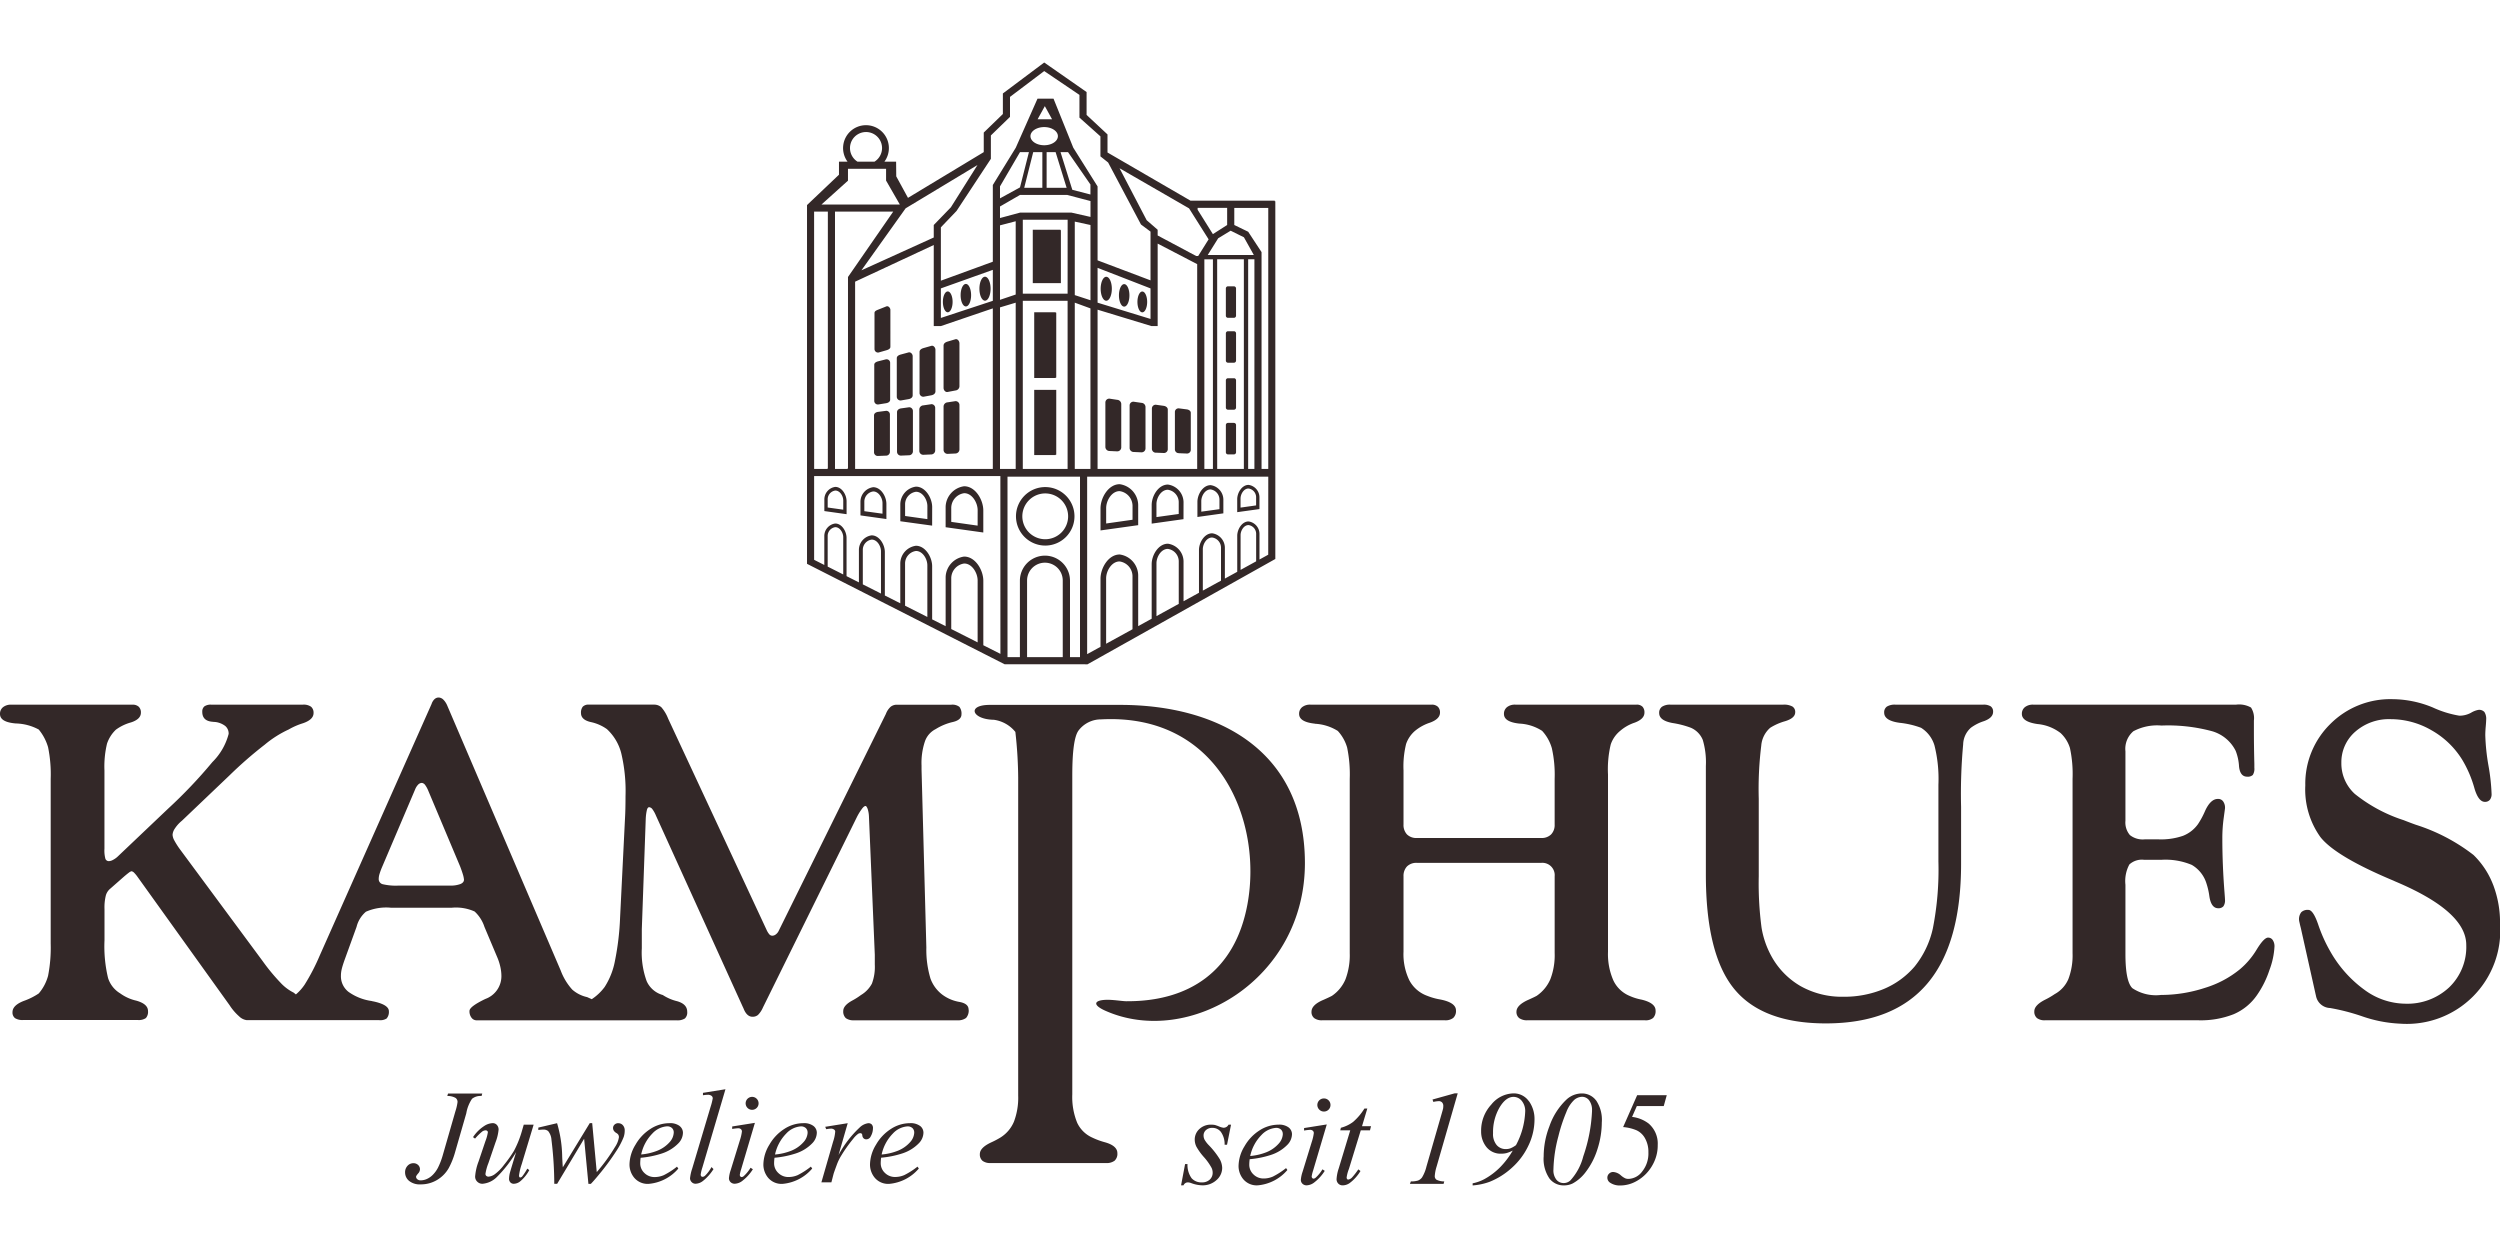 <svg xmlns="http://www.w3.org/2000/svg" width="200" height="100" viewBox="0 0 200 100">
  <g id="logo" transform="translate(-320 -83)">
    <path id="logo-2" data-name="logo" d="M38.523,82.68a1.081,1.081,0,0,0-.759.223,2.948,2.948,0,0,0-.461,1.162l-.9,3.123a6.109,6.109,0,0,1-.511,1.271,2.6,2.6,0,0,1-.932.941,2.507,2.507,0,0,1-1.314.35,1.353,1.353,0,0,1-.92-.28.874.874,0,0,1-.319-.679.744.744,0,0,1,.194-.525.617.617,0,0,1,.465-.209.525.525,0,0,1,.382.141.461.461,0,0,1,.149.346.489.489,0,0,1-.137.323c-.116.134-.174.223-.174.273a.263.263,0,0,0,.1.2.4.4,0,0,0,.27.089,1.253,1.253,0,0,0,.5-.114,1.564,1.564,0,0,0,.489-.35,2.3,2.3,0,0,0,.4-.564,5.739,5.739,0,0,0,.352-.9l.259-.9.777-2.7a3.976,3.976,0,0,0,.171-.741.4.4,0,0,0-.157-.325,1.3,1.3,0,0,0-.664-.157l.059-.193H38.58Zm4.168,2.293H41.9l-.127.439a8.091,8.091,0,0,1-.659,1.661,10.187,10.187,0,0,1-.793,1.118,3.492,3.492,0,0,1-.768.768.982.982,0,0,1-.468.173.257.257,0,0,1-.18-.061.2.2,0,0,1-.068-.159,3.785,3.785,0,0,1,.236-.862l.571-1.67a3.757,3.757,0,0,0,.243-1A.541.541,0,0,0,39.754,85a.44.44,0,0,0-.343-.148,1.3,1.3,0,0,0-.669.225,3.067,3.067,0,0,0-.9.895l.162.116a4.429,4.429,0,0,1,.595-.582.514.514,0,0,1,.263-.079.18.18,0,0,1,.114.045.138.138,0,0,1,.054.107,3.337,3.337,0,0,1-.2.723l-.544,1.616a4.215,4.215,0,0,0-.275,1.2.552.552,0,0,0,.172.418.571.571,0,0,0,.416.166,1.829,1.829,0,0,0,1.147-.539,9.689,9.689,0,0,0,1.545-1.995q-.4,1.3-.5,1.657a2.219,2.219,0,0,0-.068.468.411.411,0,0,0,.105.295.363.363,0,0,0,.284.114.845.845,0,0,0,.486-.18,2.955,2.955,0,0,0,.743-.913l-.157-.12a4.5,4.5,0,0,1-.414.636.235.235,0,0,1-.152.073.081.081,0,0,1-.07-.039.24.24,0,0,1-.025-.127,4.518,4.518,0,0,1,.212-.893Zm6.778-.118a.424.424,0,0,0-.305.113.359.359,0,0,0-.12.273.406.406,0,0,0,.057.207.611.611,0,0,0,.2.188.469.469,0,0,1,.163.139.4.4,0,0,1,.05.2,1.918,1.918,0,0,1-.318.793,14.076,14.076,0,0,1-1.456,2l-.364-3.916H47.18L45.027,88.38c-.014-.118-.032-.4-.052-.857a9.872,9.872,0,0,0-.409-2.668l-1.5.353V85.4a3.039,3.039,0,0,1,.388-.032.576.576,0,0,1,.4.12,1.234,1.234,0,0,1,.263.7,29.174,29.174,0,0,1,.225,3.516h.231L46.73,86.1l.343,3.611h.193q.286-.292.877-1.021a18.941,18.941,0,0,0,1.143-1.58,5.959,5.959,0,0,0,.613-1.161,1.6,1.6,0,0,0,.078-.505.606.606,0,0,0-.148-.427.474.474,0,0,0-.359-.159m4.9.225a.682.682,0,0,1,.266.534,1.243,1.243,0,0,1-.35.832,3.23,3.23,0,0,1-1.361.838,7.6,7.6,0,0,1-1.675.336,3.654,3.654,0,0,0-.032.43,1.056,1.056,0,0,0,.335.787,1.133,1.133,0,0,0,.816.325,1.846,1.846,0,0,0,.737-.153,6.019,6.019,0,0,0,1.053-.679l.107.152A3.508,3.508,0,0,1,51.9,89.709a1.4,1.4,0,0,1-1.154-.481,1.652,1.652,0,0,1-.387-1.061,3.117,3.117,0,0,1,.482-1.593,3.616,3.616,0,0,1,1.207-1.268,2.8,2.8,0,0,1,1.5-.452,1.258,1.258,0,0,1,.822.225M53.9,85.6a.474.474,0,0,0-.141-.357.563.563,0,0,0-.406-.136,1.766,1.766,0,0,0-1.159.57,3.4,3.4,0,0,0-.9,1.68,4.61,4.61,0,0,0,1.292-.3,2.606,2.606,0,0,0,.989-.691A1.222,1.222,0,0,0,53.9,85.6m4.137-3.461-1.8.289v.193a2.8,2.8,0,0,1,.371-.038.481.481,0,0,1,.312.082.252.252,0,0,1,.1.2,4.815,4.815,0,0,1-.173.684l-1.469,4.93a3.572,3.572,0,0,0-.175.777.431.431,0,0,0,.128.309.416.416,0,0,0,.316.134,1.016,1.016,0,0,0,.56-.2,3.738,3.738,0,0,0,.873-.971l-.161-.163a2.807,2.807,0,0,1-.514.691.313.313,0,0,1-.195.09A.142.142,0,0,1,56.1,89.1a.2.2,0,0,1-.045-.13,3.146,3.146,0,0,1,.136-.573Zm2.355,2.689-1.816.289v.2a4.023,4.023,0,0,1,.475-.057.318.318,0,0,1,.223.073.24.24,0,0,1,.08.187,3.7,3.7,0,0,1-.168.718l-.729,2.368a2.619,2.619,0,0,0-.141.65.426.426,0,0,0,.131.316.459.459,0,0,0,.334.127,1.061,1.061,0,0,0,.648-.264,3.46,3.46,0,0,0,.8-.895l-.184-.121a2.951,2.951,0,0,1-.541.666.292.292,0,0,1-.169.08.145.145,0,0,1-.107-.05.2.2,0,0,1-.044-.13,2.7,2.7,0,0,1,.11-.45Zm-.229-2.078a.518.518,0,1,0,.373.152.507.507,0,0,0-.373-.152M65.08,85.08a.682.682,0,0,1,.266.534,1.242,1.242,0,0,1-.35.832,3.232,3.232,0,0,1-1.361.838,7.605,7.605,0,0,1-1.675.336,3.609,3.609,0,0,0-.032.43,1.056,1.056,0,0,0,.336.787,1.133,1.133,0,0,0,.816.325,1.847,1.847,0,0,0,.737-.153,6.009,6.009,0,0,0,1.053-.679l.107.152a3.508,3.508,0,0,1-2.366,1.227,1.4,1.4,0,0,1-1.154-.481,1.652,1.652,0,0,1-.387-1.061,3.116,3.116,0,0,1,.482-1.593,3.616,3.616,0,0,1,1.207-1.268,2.8,2.8,0,0,1,1.5-.452,1.257,1.257,0,0,1,.821.225m-.473.525a.474.474,0,0,0-.141-.357.562.562,0,0,0-.405-.136,1.765,1.765,0,0,0-1.159.57,3.4,3.4,0,0,0-.9,1.68,4.6,4.6,0,0,0,1.291-.3,2.608,2.608,0,0,0,.989-.691,1.222,1.222,0,0,0,.329-.763m5.227-.352a.413.413,0,0,0-.1-.3.369.369,0,0,0-.275-.1,1.228,1.228,0,0,0-.7.355,8.543,8.543,0,0,0-1.68,2.189l.734-2.544-1.8.289.08.193a2.544,2.544,0,0,1,.377-.046.406.406,0,0,1,.264.082.193.193,0,0,1,.079.157,3.249,3.249,0,0,1-.168.8l-.938,3.257h.8l.171-.661c.021-.08.105-.318.252-.716a3.968,3.968,0,0,1,.377-.779,11.3,11.3,0,0,1,.945-1.327,1.891,1.891,0,0,1,.412-.409.368.368,0,0,1,.168-.041.135.135,0,0,1,.1.043.2.2,0,0,1,.048.13.364.364,0,0,0,.107.241.3.3,0,0,0,.207.079.392.392,0,0,0,.36-.236,1.317,1.317,0,0,0,.179-.662m3.773-.173a.682.682,0,0,1,.266.534,1.243,1.243,0,0,1-.35.832,3.232,3.232,0,0,1-1.361.838,7.606,7.606,0,0,1-1.675.336,3.562,3.562,0,0,0-.032.43,1.056,1.056,0,0,0,.336.787,1.133,1.133,0,0,0,.816.325,1.849,1.849,0,0,0,.738-.153A6.029,6.029,0,0,0,73.4,88.33l.107.152a3.508,3.508,0,0,1-2.366,1.227,1.4,1.4,0,0,1-1.154-.481,1.652,1.652,0,0,1-.387-1.061,3.117,3.117,0,0,1,.482-1.593,3.613,3.613,0,0,1,1.207-1.268,2.8,2.8,0,0,1,1.5-.452,1.258,1.258,0,0,1,.821.225m-.473.525a.473.473,0,0,0-.141-.357.562.562,0,0,0-.405-.136,1.765,1.765,0,0,0-1.159.57,3.4,3.4,0,0,0-.9,1.68,4.605,4.605,0,0,0,1.291-.3,2.608,2.608,0,0,0,.989-.691,1.222,1.222,0,0,0,.328-.763M97.9,85.223a1.337,1.337,0,0,1-.359-.1A3.566,3.566,0,0,0,97.2,85a1.589,1.589,0,0,0-.3-.027,1.323,1.323,0,0,0-.951.35,1.135,1.135,0,0,0-.37.857,1.269,1.269,0,0,0,.134.555,4.7,4.7,0,0,0,.6.832,4.5,4.5,0,0,1,.616.868.894.894,0,0,1,.084.386.726.726,0,0,1-.234.548.877.877,0,0,1-.632.222,1.044,1.044,0,0,1-.818-.332A1.8,1.8,0,0,1,95,88.126h-.193l-.321,1.7h.195a.382.382,0,0,1,.355-.236.853.853,0,0,1,.268.061,2.668,2.668,0,0,0,.871.175,1.622,1.622,0,0,0,1.147-.422,1.289,1.289,0,0,0,.453-.966,1.524,1.524,0,0,0-.2-.712,6.394,6.394,0,0,0-.88-1.12,2.171,2.171,0,0,1-.333-.439.742.742,0,0,1-.077-.33.566.566,0,0,1,.191-.429.727.727,0,0,1,.516-.179.853.853,0,0,1,.677.321,1.688,1.688,0,0,1,.3,1.029h.193l.321-1.607h-.2a.439.439,0,0,1-.377.247m5.187-.021a.682.682,0,0,1,.266.534,1.245,1.245,0,0,1-.35.832,3.23,3.23,0,0,1-1.36.837,7.592,7.592,0,0,1-1.675.336,3.667,3.667,0,0,0-.032.431,1.056,1.056,0,0,0,.336.787,1.132,1.132,0,0,0,.816.325,1.844,1.844,0,0,0,.737-.154,6,6,0,0,0,1.053-.678l.107.152a3.507,3.507,0,0,1-2.366,1.227,1.4,1.4,0,0,1-1.154-.48,1.652,1.652,0,0,1-.387-1.061,3.115,3.115,0,0,1,.482-1.593,3.617,3.617,0,0,1,1.207-1.268,2.8,2.8,0,0,1,1.5-.452,1.256,1.256,0,0,1,.822.225m-.473.525a.474.474,0,0,0-.141-.357.561.561,0,0,0-.405-.136,1.765,1.765,0,0,0-1.159.57,3.4,3.4,0,0,0-.9,1.68,4.623,4.623,0,0,0,1.291-.3,2.61,2.61,0,0,0,.989-.691,1.223,1.223,0,0,0,.329-.763m3.287-2.85a.522.522,0,0,0-.369.895.525.525,0,0,0,.742-.743.508.508,0,0,0-.373-.152m.229,2.079-1.816.289v.2a4.038,4.038,0,0,1,.475-.057.319.319,0,0,1,.224.073.241.241,0,0,1,.08.188,3.7,3.7,0,0,1-.168.718l-.728,2.368a2.624,2.624,0,0,0-.141.65.424.424,0,0,0,.13.316.46.46,0,0,0,.334.127,1.063,1.063,0,0,0,.648-.264,3.454,3.454,0,0,0,.8-.895l-.183-.122a2.959,2.959,0,0,1-.541.666.3.3,0,0,1-.17.08.144.144,0,0,1-.107-.05.2.2,0,0,1-.045-.13,2.732,2.732,0,0,1,.11-.45Zm3.244-1.275h-.231a4.542,4.542,0,0,1-.907,1.073,2.778,2.778,0,0,1-.977.468l-.051.205h.8l-.918,3.034a3.341,3.341,0,0,0-.177.864.5.5,0,0,0,.139.364.475.475,0,0,0,.355.141.982.982,0,0,0,.559-.188,3.384,3.384,0,0,0,.861-.959l-.173-.132a5.855,5.855,0,0,1-.5.645.538.538,0,0,1-.309.172.109.109,0,0,1-.088-.045.188.188,0,0,1-.037-.127,2.831,2.831,0,0,1,.182-.68l.948-3.089h.736l.085-.332h-.721Zm7.23-1.211h-.25l-1.766.493.068.193a2.289,2.289,0,0,1,.425-.063.355.355,0,0,1,.271.1.4.4,0,0,1,.1.286,1.326,1.326,0,0,1-.016.2c-.007.038-.046.184-.12.436l-1.214,4.216a3.029,3.029,0,0,1-.351.864.741.741,0,0,1-.329.252,1.9,1.9,0,0,1-.566.068l-.073.193h2.693l.052-.193a1.375,1.375,0,0,1-.625-.139.348.348,0,0,1-.134-.295,3.242,3.242,0,0,1,.146-.75Zm5.7.625a2.454,2.454,0,0,1,.445,1.461,4.853,4.853,0,0,1-.491,2.1,5.533,5.533,0,0,1-1.336,1.782,5.889,5.889,0,0,1-1.768,1.109,4.98,4.98,0,0,1-1.355.288v-.168a3.4,3.4,0,0,0,.938-.336,5.488,5.488,0,0,0,1.271-.961,6.687,6.687,0,0,0,1-1.322,2.875,2.875,0,0,1-.5.2,1.62,1.62,0,0,1-.4.046,1.44,1.44,0,0,1-1.211-.537,1.972,1.972,0,0,1-.419-1.252,3.064,3.064,0,0,1,.814-2.139,2.343,2.343,0,0,1,1.729-.893,1.472,1.472,0,0,1,1.277.625m-.295.85a1.277,1.277,0,0,0-.28-.884.849.849,0,0,0-.652-.313c-.412,0-.787.288-1.128.862a3.932,3.932,0,0,0-.511,2.046,1.366,1.366,0,0,0,.291.948.942.942,0,0,0,.731.321,1.063,1.063,0,0,0,.367-.061,2.026,2.026,0,0,0,.445-.254,6.152,6.152,0,0,0,.737-2.668m5.671-.916a2.776,2.776,0,0,1,.458,1.768,6.978,6.978,0,0,1-.34,2.111,5.882,5.882,0,0,1-.957,1.868,3.237,3.237,0,0,1-1.03.9,1.6,1.6,0,0,1-.729.157,1.414,1.414,0,0,1-1.137-.559,2.787,2.787,0,0,1-.457-1.773,6.694,6.694,0,0,1,.46-2.4,5.312,5.312,0,0,1,1.375-2.145,1.823,1.823,0,0,1,1.228-.48,1.405,1.405,0,0,1,1.128.559m-.325.839a1.29,1.29,0,0,0-.236-.855.71.71,0,0,0-.557-.275,1.017,1.017,0,0,0-.616.238,2.6,2.6,0,0,0-.646.991,12.9,12.9,0,0,0-.637,1.941,11.065,11.065,0,0,0-.393,2.648,1.2,1.2,0,0,0,.236.813.733.733,0,0,0,.573.27.773.773,0,0,0,.545-.209,4.492,4.492,0,0,0,1.034-1.93,12.792,12.792,0,0,0,.7-3.63m2.487,1.291a3.483,3.483,0,0,1,1.087.263,1.5,1.5,0,0,1,.671.648,2.2,2.2,0,0,1,.264,1.116,2.3,2.3,0,0,1-.5,1.53,1.425,1.425,0,0,1-1.088.589.685.685,0,0,1-.262-.046,1.507,1.507,0,0,1-.345-.23,1.023,1.023,0,0,0-.616-.277.458.458,0,0,0-.336.134.427.427,0,0,0-.136.321.474.474,0,0,0,.209.395,1.378,1.378,0,0,0,.836.229,2.638,2.638,0,0,0,1.223-.314,3.281,3.281,0,0,0,.834-.629,3.4,3.4,0,0,0,.657-.985,3.119,3.119,0,0,0,.27-1.318,2.109,2.109,0,0,0-.73-1.711,2.7,2.7,0,0,0-1.322-.529l.382-.868H133.1l.241-.868h-2.368ZM88.041,37.435V35.677c0-.862.634-1.941,1.535-1.941a1.711,1.711,0,0,1,1.479,1.644v1.633Zm.452-.555,2.11-.3V35.441a1.2,1.2,0,0,0-1.035-1.151c-.631,0-1.075.755-1.075,1.359Zm6.187-.347-2.546.357V35.405c0-.729.536-1.64,1.3-1.64a1.446,1.446,0,0,1,1.249,1.389Zm-.382-.415v-.965a1.012,1.012,0,0,0-.874-.972c-.533,0-.908.637-.908,1.147v1.039ZM84.449,25.2H84.5V20.013h-.046v-.034H82.737v5.263h1.713ZM81.278,36.306a2.34,2.34,0,1,1,2.34,2.34,2.345,2.345,0,0,1-2.34-2.34m.508,0a1.832,1.832,0,1,0,1.832-1.832,1.836,1.836,0,0,0-1.832,1.832m2.662-4.933H84.5V26.189H82.737v5.218h1.713Zm14.529,4.6V34.937c0-.509.374-1.145.906-1.145a1.009,1.009,0,0,1,.873.97v.964Zm.267-1.091v.726l1.245-.175v-.674a.707.707,0,0,0-.61-.679c-.373,0-.635.445-.635.8M84.837,13.38H82.622v4.27h2.249V13.414h-.034ZM95.793,36.359V35.148c0-.594.437-1.336,1.057-1.336a1.178,1.178,0,0,1,1.019,1.132v1.124Zm.311-.426,1.452-.2v-.787a.825.825,0,0,0-.713-.792c-.434,0-.74.52-.74.935ZM72.067,27.038l.623-.108c.175-.03.324-.133.324-.3V23.492c0-.162-.153-.341-.324-.3l-.623.168c-.17.046-.324.133-.324.295v3.082a.3.3,0,0,0,.324.3m2.444-4.371-.623.178c-.171.049-.324.141-.324.313v3.268a.3.3,0,0,0,.324.313l.623-.115c.175-.032.324-.141.324-.313V22.98c0-.172-.153-.362-.324-.313m1.921,4.425-.623.095a.346.346,0,0,0-.324.324v3.475a.32.32,0,0,0,.324.324l.623-.029a.33.33,0,0,0,.324-.324V27.416a.31.31,0,0,0-.324-.324m-5.563.777-.623.081c-.176.023-.324.125-.324.277V31.2a.3.3,0,0,0,.324.277l.623-.025a.309.309,0,0,0,.324-.277v-3.03a.291.291,0,0,0-.324-.277m5.563-5.728-.623.185c-.171.05-.324.146-.324.324v3.385c0,.178.149.358.324.324l.623-.119a.352.352,0,0,0,.324-.324V22.465c0-.178-.153-.375-.324-.324m-3.723,5.443-.623.087c-.176.024-.324.134-.324.3v3.177a.308.308,0,0,0,.324.3l.623-.026a.317.317,0,0,0,.324-.3V27.882a.3.3,0,0,0-.324-.3m-1.821-3.838-.623.158c-.171.043-.324.125-.324.277v2.9a.289.289,0,0,0,.324.278l.623-.1c.175-.028.324-.125.324-.278V24.025a.282.282,0,0,0-.324-.278m.019-4.235-.623.248c-.161.064-.324.125-.324.277v2.886a.281.281,0,0,0,.324.278l.623-.178c.169-.048.324-.125.324-.277V19.79c0-.153-.163-.342-.324-.278m3.585,7.826-.623.091a.339.339,0,0,0-.324.311v3.333a.314.314,0,0,0,.324.311l.623-.028a.324.324,0,0,0,.324-.311v-3.4a.3.3,0,0,0-.324-.311m.079,9.716L72.025,36.7V35.319a1.445,1.445,0,0,1,1.249-1.388c.761,0,1.3.911,1.3,1.639Zm-.381-1.561c0-.51-.375-1.147-.908-1.147a1.012,1.012,0,0,0-.874.972v.965l1.782.25ZM78.664,37.6l-3.014-.422V35.545A1.711,1.711,0,0,1,77.128,33.9c.9,0,1.536,1.078,1.536,1.941Zm-.452-1.786c0-.6-.444-1.359-1.075-1.359A1.2,1.2,0,0,0,76.1,35.607v1.143l2.11.3ZM78.8,17.138c-.246,0-.447.431-.447.958s.2.958.447.958.447-.431.447-.958-.2-.958-.447-.958M70.912,36.523l-2.075-.291V35.108a1.178,1.178,0,0,1,1.018-1.132c.62,0,1.057.742,1.057,1.337ZM70.6,35.251c0-.416-.306-.935-.74-.935a.824.824,0,0,0-.713.792v.787l1.453.2ZM75.82,18.315c-.214,0-.389.374-.389.834s.175.833.389.833.388-.374.388-.833-.174-.834-.388-.834m1.449-.6c-.231,0-.419.4-.419.9s.188.9.419.9.419-.4.419-.9-.188-.9-.419-.9m-9.542,18.42-1.779-.249v-.964a1.01,1.01,0,0,1,.873-.97c.532,0,.906.636.906,1.146Zm-.267-1.091c0-.356-.262-.8-.635-.8a.707.707,0,0,0-.61.679V35.6l1.245.174ZM88.5,17.143c-.247,0-.447.43-.447.958s.2.958.447.958.447-.43.447-.958-.2-.958-.447-.958M98.717,28.832h-.481a.168.168,0,0,0-.167.167v2.185a.168.168,0,0,0,.167.167h.481a.168.168,0,0,0,.167-.167V29a.168.168,0,0,0-.167-.167M88.754,31.08l.623.029a.32.32,0,0,0,.324-.324V27.31a.346.346,0,0,0-.324-.324l-.623-.095a.31.31,0,0,0-.324.324v3.541a.33.33,0,0,0,.324.324m2.63-12.759c-.214,0-.389.374-.389.833s.174.833.389.833.389-.374.389-.833-.175-.833-.389-.833m1.092,12.893.623.026a.307.307,0,0,0,.324-.3V27.767c0-.163-.148-.272-.324-.3l-.623-.087a.3.3,0,0,0-.324.3v3.237a.317.317,0,0,0,.324.3m-1.783-.058.623.028a.314.314,0,0,0,.324-.311V27.539a.339.339,0,0,0-.324-.311l-.623-.091a.3.3,0,0,0-.324.311v3.4a.324.324,0,0,0,.324.311m-.758-13.43c-.231,0-.419.4-.419.9s.188.9.419.9.419-.4.419-.9-.189-.9-.419-.9m4.381,13.528.623.025A.3.3,0,0,0,95.263,31V28.027c0-.152-.148-.254-.324-.277l-.623-.081a.291.291,0,0,0-.324.277v3.03a.309.309,0,0,0,.324.277m4.4-13.347h-.481a.168.168,0,0,0-.167.167v2.185a.168.168,0,0,0,.167.167h.481a.168.168,0,0,0,.167-.167V18.074a.168.168,0,0,0-.167-.167M80.371,48.142,64.561,40.106v-28.7l2.557-2.429,0-1.041h.687a1.832,1.832,0,1,1,2.947,0h.937L71.7,9.109l.938,1.719L78.7,7.17V5.605l1.53-1.484V2.477L83.537,0l3.39,2.363V4.194L88.6,5.754V7.2l6.637,3.851.27,0h6.473V11.1h.046V39.718L87,48.144ZM82.437,5.893c0,.4.492.727,1.1.727s1.095-.326,1.095-.727-.492-.727-1.095-.727-1.1.327-1.1.727m1.15-1.351h.578l-.289-.526-.289-.526-.289.526-.289.526Zm.862,2.627H83.73v2.854h1.6Zm1.336,3.014,1.45.377v-.8L85.442,7.17h-.6Zm-3.847-.16h1.45V7.17h-.731Zm.377-2.854H81.6L80,9.91v.959l1.6-.879ZM80,11.519v.923l1.6-.432h4.121l1.518.343v-1.27l-1.861-.488H81.6Zm7.238,7.5V13l-1.256-.272v5.88Zm-1.256.194,0,13.3h1.254V19.671Zm-.571-6.633H81.824v5.914h3.584ZM81.824,32.514h3.584V19.066H81.824ZM80,13.028v5.958l1.256-.423V12.7Zm0,6.563V32.514h1.256v-13.3ZM85.02,41.442a1.427,1.427,0,1,0-2.854,0v6.131H85.02ZM86.4,33.131H80.6V47.573h.992V41.451a2,2,0,1,1,4.008.01v6.112h.8Zm4.2,7.936a1.2,1.2,0,0,0-1.035-1.151c-.631,0-1.075.755-1.075,1.358V46.5L90.6,45.34Zm3.7,2.243V39.884a1.012,1.012,0,0,0-.874-.972c-.533,0-.908.637-.908,1.147v4.23Zm3.38-1.857V38.794A.825.825,0,0,0,96.966,38c-.434,0-.74.52-.74.935v3.314Zm2.812-3.768a.707.707,0,0,0-.61-.679c-.373,0-.635.445-.635.8v2.785l1.245-.684Zm.97-4.554H86.972v14.2l1.069-.587V41.3c0-.863.634-1.941,1.535-1.941a1.711,1.711,0,0,1,1.479,1.644v4.087l1.079-.593V40.136c0-.728.536-1.639,1.3-1.639a1.445,1.445,0,0,1,1.249,1.389V43.1l1.235-.678V39c0-.594.437-1.336,1.057-1.336A1.178,1.178,0,0,1,97.99,38.8v2.487l.989-.543V37.861c0-.509.374-1.145.906-1.145a1.009,1.009,0,0,1,.873.97v2.076l.7-.386ZM87.806,19.774V32.515h7.969V16.132l-3.162-1.644v6.6h-.491Zm4.236.741V18.072l-4.236-1.644v2.786Zm4.992,12,0-16.771h-.685V32.514Zm.342,0h2.133V15.743H97.373Zm2.477,0h.5V15.743h-.5ZM98.743,13l1.111.539,1.07,1.63V32.514h.537V11.633H98.743Zm-.291.456-1,.609L96.619,15.4h3.687l-.792-1.417Zm-2.643-1.678,1.222,1.952L98.172,13v-1.37H95.809ZM89.564,8.46l2.169,4.156.879.765v.457l3.083,1.644h.159l.834-1.336-1.564-2.477Zm-13.04,3.415L75.27,13.186v4.27l4.156-1.518V9.8l1.835-2.981L83,2.894h1.282l1.579,3.92,1.945,3.1v5.914l4.236,1.6V13.529l-.765-.571L88.65,8l-.616-.491v-1.6l-1.678-1.5V2.592L83.537.685,80.8,2.751v1.6l-1.53,1.484V7.706Zm-8.115,20.64H79.425V19.671L75.27,21.086H74.7V14.6l-6.291,2.934ZM71.457,11.93H66.8V32.514h.993V32.48h.046V17.159Zm7.969,7.136V16.588L75.27,18.072v2.363Zm-6.976-7.4-3.537,4.96L74.7,14V13l1.37-1.416L78.2,8.2ZM68,6.847a1.284,1.284,0,0,0,.6,1.087h1.358A1.282,1.282,0,1,0,68,6.847M65.72,11.36h6.266l-1.1-1.914V8.505H67.838v.948Zm-.588,21.155h1.062V32.48h.034V11.93h-1.1Zm2.327,5.458c0-.356-.262-.8-.635-.8a.707.707,0,0,0-.61.679v2.477l1.245.629Zm3.019,1.13c0-.416-.306-.935-.74-.935a.825.825,0,0,0-.713.792v2.789l1.453.734Zm3.71,1.122c0-.51-.375-1.147-.908-1.147a1.012,1.012,0,0,0-.874.972v3.407l1.782.9Zm4.023,1.215c0-.6-.444-1.359-1.075-1.359A1.2,1.2,0,0,0,76.1,41.232v4.092l2.11,1.066Zm1.819-8.354h-14.9v6.7l.815.412V37.851a1.01,1.01,0,0,1,.873-.97c.532,0,.906.636.906,1.146v3.065l.989.5V38.96a1.178,1.178,0,0,1,1.018-1.132c.62,0,1.057.742,1.057,1.337V42.64l1.235.624V40.05a1.445,1.445,0,0,1,1.249-1.389c.761,0,1.3.911,1.3,1.639v4.25l1.079.545V41.17a1.711,1.711,0,0,1,1.479-1.644c.9,0,1.536,1.079,1.536,1.941v5.152l1.367.691ZM98.717,21.5h-.481a.168.168,0,0,0-.167.167V23.85a.168.168,0,0,0,.167.167h.481a.168.168,0,0,0,.167-.167V21.666a.168.168,0,0,0-.167-.167m0,3.76h-.481a.168.168,0,0,0-.167.167V27.61a.168.168,0,0,0,.167.167h.481a.168.168,0,0,0,.167-.167V25.425a.168.168,0,0,0-.167-.167M105.186,52.9a3.81,3.81,0,0,1,1.838.575,3.33,3.33,0,0,1,.747,1.328,10.536,10.536,0,0,1,.208,2.507V71.247a5.476,5.476,0,0,1-.338,2.092,3.019,3.019,0,0,1-1.085,1.328c-.154.083-.373.184-.664.314-.646.267-.972.587-.972.96a.616.616,0,0,0,.219.51,1,1,0,0,0,.628.172h9.828a1,1,0,0,0,.664-.189.749.749,0,0,0,.219-.6c0-.415-.409-.705-1.233-.871a5.1,5.1,0,0,1-1.073-.3,2.627,2.627,0,0,1-1.422-1.233,4.776,4.776,0,0,1-.469-2.288v-6.04a1.1,1.1,0,0,1,.279-.788,1.064,1.064,0,0,1,.8-.285H123.3a.987.987,0,0,1,1.073,1.073v6.141a5.345,5.345,0,0,1-.344,2.092,3.075,3.075,0,0,1-1.09,1.328c-.148.083-.356.178-.623.3-.67.29-1,.616-1,.978a.62.62,0,0,0,.225.51,1.074,1.074,0,0,0,.646.172h9.407a.93.93,0,0,0,.652-.184.773.773,0,0,0,.2-.6c0-.4-.379-.694-1.132-.871a4.282,4.282,0,0,1-.955-.3,2.486,2.486,0,0,1-1.292-1.239,5.242,5.242,0,0,1-.427-2.282V56.955a8.511,8.511,0,0,1,.219-2.4,2.393,2.393,0,0,1,.753-1.085,3.428,3.428,0,0,1,1.162-.658q.782-.294.782-.8a.671.671,0,0,0-.154-.474.635.635,0,0,0-.486-.166h-9.68a1.012,1.012,0,0,0-.676.2.669.669,0,0,0-.243.545c0,.427.409.682,1.233.771a3.648,3.648,0,0,1,1.82.581,3.441,3.441,0,0,1,.776,1.381,9.661,9.661,0,0,1,.226,2.454v3.657a1.075,1.075,0,0,1-.285.794,1.062,1.062,0,0,1-.788.285H113.36a1.064,1.064,0,0,1-.8-.285,1.1,1.1,0,0,1-.279-.794V56.629a7.452,7.452,0,0,1,.208-2.116,2.425,2.425,0,0,1,.711-1.043,3.648,3.648,0,0,1,1.2-.658q.8-.294.8-.8a.627.627,0,0,0-.172-.474.7.7,0,0,0-.5-.166h-9.68a1.012,1.012,0,0,0-.676.2.67.67,0,0,0-.243.545c0,.427.421.687,1.263.776m94.268,12.916a6.623,6.623,0,0,0-1.582-2.413,14.83,14.83,0,0,0-4.606-2.413c-.445-.16-.765-.284-.972-.367a12.261,12.261,0,0,1-3.912-2.1,3.3,3.3,0,0,1-1.079-2.483,3.228,3.228,0,0,1,1.115-2.5,4.081,4.081,0,0,1,2.833-1,6.522,6.522,0,0,1,3.255.883,6.828,6.828,0,0,1,2.477,2.383,9.259,9.259,0,0,1,.949,2.205c.213.764.5,1.144.853,1.144a.491.491,0,0,0,.4-.166.731.731,0,0,0,.136-.474,16.15,16.15,0,0,0-.255-2.288,16.852,16.852,0,0,1-.249-2.4c0-.2.012-.432.036-.705s.035-.456.035-.545a.992.992,0,0,0-.142-.61.57.57,0,0,0-.468-.172,1.745,1.745,0,0,0-.6.231,1.925,1.925,0,0,1-.931.237,8.269,8.269,0,0,1-2.128-.658,8.53,8.53,0,0,0-3.2-.664,6.782,6.782,0,0,0-5.015,2,6.7,6.7,0,0,0-1.986,4.9,6.546,6.546,0,0,0,1.2,4.12q1.2,1.547,5.839,3.491l.154.071q5.682,2.392,5.684,5.08a4.471,4.471,0,0,1-1.375,3.4,4.887,4.887,0,0,1-3.5,1.3,5.587,5.587,0,0,1-3.266-1.108,9.671,9.671,0,0,1-2.745-3.088,12.022,12.022,0,0,1-.96-2.14c-.267-.777-.528-1.168-.783-1.168a.737.737,0,0,0-.569.184.916.916,0,0,0-.178.646,1.9,1.9,0,0,0,.047.225c.024.13.059.261.095.4l1.144,5.127c.012.059.036.16.071.314a1.191,1.191,0,0,0,1.132.954,16.813,16.813,0,0,1,2.579.67,10.623,10.623,0,0,0,3.011.581,7.476,7.476,0,0,0,8-8,8.52,8.52,0,0,0-.546-3.094M90.141,75.1c-.325,0-.965-.109-1.475-.116-1.08-.013-1.393.361-.227.88,6.647,2.956,16-2.473,15.954-11.891-.043-8.909-6.9-12.578-14.771-12.582l-10.439,0c-1.873,0-1.421,1.161.322,1.191a2.675,2.675,0,0,1,1.724.972,34.387,34.387,0,0,1,.226,3.678V82.646a5.413,5.413,0,0,1-.34,2.089,2.747,2.747,0,0,1-1.089,1.273,6.923,6.923,0,0,1-.738.387c-.6.281-.9.589-.9.928a.66.66,0,0,0,.22.548,1.014,1.014,0,0,0,.637.173h9.219a1.07,1.07,0,0,0,.7-.185.743.743,0,0,0,.226-.607c0-.393-.339-.691-1.012-.875a5.789,5.789,0,0,1-.994-.369,2.419,2.419,0,0,1-1.208-1.184,5.452,5.452,0,0,1-.393-2.28V57.015q0-2.883.494-3.565a2.251,2.251,0,0,1,1.816-.9c9.473-.5,12.917,8.146,11.706,14.771-.992,5.428-4.741,7.8-9.652,7.777m-12.653.673a.891.891,0,0,1-.207.664,1.078,1.078,0,0,1-.711.189H68.307a1.019,1.019,0,0,1-.64-.172.723.723,0,0,1-.207-.575c0-.3.255-.587.758-.853a5.42,5.42,0,0,0,.658-.421,2.355,2.355,0,0,0,.877-.913,3.812,3.812,0,0,0,.231-1.523v-.783l-.468-11.061a2.278,2.278,0,0,0-.1-.6c-.059-.16-.119-.243-.172-.243-.083,0-.184.083-.3.243a4.336,4.336,0,0,0-.409.676l-7.5,15.2a1.862,1.862,0,0,1-.4.6.668.668,0,0,1-.433.142c-.3,0-.54-.213-.712-.646-.024-.059-.047-.107-.071-.154L52.48,60.257a2.507,2.507,0,0,0-.3-.539.372.372,0,0,0-.243-.142c-.083,0-.142.071-.183.213a3.835,3.835,0,0,0-.095.729l-.314,8.82v1.523a6.692,6.692,0,0,0,.386,2.626A1.99,1.99,0,0,0,53.02,74.6a3.672,3.672,0,0,0,1.162.5c.528.154.795.433.795.842a.652.652,0,0,1-.184.534,1.083,1.083,0,0,1-.67.148l-16.036,0a.5.5,0,0,1-.38-.228.825.825,0,0,1-.148-.522c0-.231.421-.551,1.274-.96a1.936,1.936,0,0,0,1.28-1.808,3.458,3.458,0,0,0-.089-.771,4.293,4.293,0,0,0-.261-.794l-1.007-2.389a2.888,2.888,0,0,0-.788-1.233,3.638,3.638,0,0,0-1.838-.3H31.288a4.018,4.018,0,0,0-2.016.32,2.329,2.329,0,0,0-.747,1.209l-.978,2.7c-.089.255-.16.48-.208.676a2.338,2.338,0,0,0-.065.54,1.578,1.578,0,0,0,.6,1.28,4.163,4.163,0,0,0,1.85.735,1.007,1.007,0,0,0,.154.035c.824.178,1.233.439,1.233.788a.792.792,0,0,1-.184.58.947.947,0,0,1-.6.131l-10.581,0a1.061,1.061,0,0,1-.618-.307,4.262,4.262,0,0,1-.765-.894l-7.386-10.3a2.57,2.57,0,0,0-.267-.314.436.436,0,0,0-.183-.1.537.537,0,0,0-.2.1c-.095.071-.219.172-.373.3l-1.126.99a1.074,1.074,0,0,0-.361.551,3.936,3.936,0,0,0-.107,1.085v2.5a10.869,10.869,0,0,0,.284,3.016,2.207,2.207,0,0,0,.966,1.227,3.505,3.505,0,0,0,1.3.587c.622.178.931.451.931.836a.743.743,0,0,1-.172.557,1.016,1.016,0,0,1-.646.154H1.844a1.109,1.109,0,0,1-.64-.148A.56.56,0,0,1,1,75.97c0-.362.3-.664.913-.9A5.315,5.315,0,0,0,3.1,74.476a3.59,3.59,0,0,0,.747-1.417,11.693,11.693,0,0,0,.208-2.583V57.305a10.809,10.809,0,0,0-.208-2.525A3.938,3.938,0,0,0,3.1,53.363a4.053,4.053,0,0,0-1.837-.486C.421,52.806,0,52.557,0,52.119a.668.668,0,0,1,.243-.545,1.011,1.011,0,0,1,.675-.2H10.6a.7.7,0,0,1,.5.166.627.627,0,0,1,.172.474c0,.35-.267.611-.806.783a3.7,3.7,0,0,0-1.191.575,2.76,2.76,0,0,0-.712,1.114,7.821,7.821,0,0,0-.207,2.146V62.9a2.518,2.518,0,0,0,.077.806.286.286,0,0,0,.291.184.71.71,0,0,0,.308-.095,1.62,1.62,0,0,0,.367-.255l4.037-3.835a38.67,38.67,0,0,0,3.556-3.74,4.911,4.911,0,0,0,1.3-2.253.791.791,0,0,0-.273-.634,1.641,1.641,0,0,0-.806-.32A1.874,1.874,0,0,1,17,52.741c-.545-.042-.818-.308-.818-.794a.537.537,0,0,1,.172-.439.892.892,0,0,1,.54-.136h7.338a1.023,1.023,0,0,1,.652.166.625.625,0,0,1,.2.51c0,.344-.278.616-.848.812a5.5,5.5,0,0,0-1.144.5,8.589,8.589,0,0,0-1.915,1.215,32.773,32.773,0,0,0-2.809,2.448L14.552,60.66a2.744,2.744,0,0,0-.563.622,1.009,1.009,0,0,0-.184.5,1.061,1.061,0,0,0,.136.445,6.242,6.242,0,0,0,.421.67l6.657,9a15.433,15.433,0,0,0,1.422,1.719,3.679,3.679,0,0,0,1.061.8c.056.048.113.094.17.138a3.861,3.861,0,0,0,.7-.784,16.536,16.536,0,0,0,1.2-2.312l8.968-20.171v-.018c.136-.314.32-.468.557-.468a.567.567,0,0,1,.373.172,1.485,1.485,0,0,1,.3.45L44.856,72.64a4.729,4.729,0,0,0,.925,1.529,2.644,2.644,0,0,0,1.191.6c.1.048.226.1.369.166a4.091,4.091,0,0,0,1.032-.978,5.864,5.864,0,0,0,.824-2.092,21.45,21.45,0,0,0,.409-3.438l.4-8.073c.012-.2.018-.409.024-.64s.012-.575.012-1.026a13.064,13.064,0,0,0-.35-3.462,3.946,3.946,0,0,0-1.144-1.9,3.458,3.458,0,0,0-1.292-.563c-.516-.119-.777-.361-.777-.717a.758.758,0,0,1,.142-.51.638.638,0,0,1,.5-.166h5.228a.872.872,0,0,1,.557.208,3.1,3.1,0,0,1,.54.9l7.872,16.893a1.533,1.533,0,0,0,.225.373.324.324,0,0,0,.243.113.473.473,0,0,0,.29-.113.758.758,0,0,0,.231-.3l8.565-17.332a1.46,1.46,0,0,1,.386-.575.8.8,0,0,1,.5-.16H76.1a.915.915,0,0,1,.652.172.869.869,0,0,1,.166.6c0,.3-.237.51-.711.616a4.483,4.483,0,0,0-1.352.563,1.738,1.738,0,0,0-.859.978,5.409,5.409,0,0,0-.273,1.938v.314l.385,14.249a8.01,8.01,0,0,0,.332,2.484,2.826,2.826,0,0,0,.984,1.31,3.18,3.18,0,0,0,1.316.551c.5.089.747.29.747.616M37.12,65.379a2.093,2.093,0,0,0-.083-.409c-.06-.2-.137-.421-.225-.652l-2.537-6.028a2.124,2.124,0,0,0-.261-.486.39.39,0,0,0-.261-.172.43.43,0,0,0-.3.136,1.192,1.192,0,0,0-.243.385L30.54,64.424c-.071.172-.13.338-.178.492a1.4,1.4,0,0,0-.065.391.423.423,0,0,0,.308.427,4.553,4.553,0,0,0,1.287.113h4.1a2.206,2.206,0,0,0,.842-.125c.189-.077.284-.2.284-.343M159.257,51.508a1.054,1.054,0,0,0-.592-.136h-7.03a1.205,1.205,0,0,0-.682.154.555.555,0,0,0-.219.486c0,.427.409.7,1.233.812a6.887,6.887,0,0,1,1.719.4,2.5,2.5,0,0,1,1.073,1.417,11.042,11.042,0,0,1,.314,3.136v6.147a24.315,24.315,0,0,1-.444,5.346,7.364,7.364,0,0,1-1.464,3.058,6.615,6.615,0,0,1-2.46,1.79,8.218,8.218,0,0,1-3.243.622,6.745,6.745,0,0,1-3.4-.842,6.191,6.191,0,0,1-2.371-2.442,7.171,7.171,0,0,1-.765-2.229A26.83,26.83,0,0,1,140.7,65.1V58.9a28.169,28.169,0,0,1,.2-4.244,2.115,2.115,0,0,1,.717-1.434,4.555,4.555,0,0,1,1.2-.528c.534-.166.8-.4.8-.717a.505.505,0,0,0-.225-.456,1.384,1.384,0,0,0-.747-.148h-8.992a1.149,1.149,0,0,0-.694.166.589.589,0,0,0-.225.51c0,.4.361.664,1.079.794a7.319,7.319,0,0,1,1.458.379,1.8,1.8,0,0,1,.949.966,6.259,6.259,0,0,1,.249,2.092v8.684q0,6.366,2.259,9.14c1.506,1.843,3.948,2.768,7.344,2.768q5.415,0,8.115-3.189t2.7-9.591V59.54a43.216,43.216,0,0,1,.166-4.991,1.844,1.844,0,0,1,.617-1.328,3.579,3.579,0,0,1,1.055-.533c.48-.178.723-.421.723-.747a.508.508,0,0,0-.19-.433m22.191,18.5q-.329,0-.907.942a6.286,6.286,0,0,1-1.339,1.583,8.144,8.144,0,0,1-2.822,1.5,11.265,11.265,0,0,1-3.5.563,3.4,3.4,0,0,1-2.288-.539c-.374-.356-.558-1.269-.558-2.733V65.782a2.788,2.788,0,0,1,.314-1.624,1.483,1.483,0,0,1,1.179-.374h1.387a5.423,5.423,0,0,1,2.43.409,2.6,2.6,0,0,1,1.162,1.452,5.724,5.724,0,0,1,.243,1.061c.095.634.332.954.711.954a.518.518,0,0,0,.409-.154.812.812,0,0,0,.13-.521c0-.059-.012-.237-.035-.539q-.178-2.241-.178-4.392a11.714,11.714,0,0,1,.107-1.595q.107-.783.107-.8a.879.879,0,0,0-.148-.545.484.484,0,0,0-.427-.2c-.391,0-.741.332-1.037,1a6.411,6.411,0,0,1-.557,1.026,2.677,2.677,0,0,1-1.191.925,5.383,5.383,0,0,1-1.932.284h-1.144a1.645,1.645,0,0,1-1.174-.344,1.557,1.557,0,0,1-.356-1.144V55.106a1.846,1.846,0,0,1,.634-1.606,4.05,4.05,0,0,1,2.247-.456,13.477,13.477,0,0,1,4.06.456,3.049,3.049,0,0,1,1.879,1.571,3.971,3.971,0,0,1,.267,1.233c.053.551.272.83.652.83a.591.591,0,0,0,.45-.137.922.922,0,0,0,.124-.575v-.314c-.024-.913-.036-1.82-.036-2.709v-.753a1.581,1.581,0,0,0-.231-1.043,1.936,1.936,0,0,0-1.191-.231H162.669a1.012,1.012,0,0,0-.676.2.669.669,0,0,0-.243.545c0,.415.415.687,1.245.806a3.562,3.562,0,0,1,1.855.723,2.732,2.732,0,0,1,.747,1.2,9.907,9.907,0,0,1,.208,2.46V71.253a5.333,5.333,0,0,1-.338,2.081,2.464,2.464,0,0,1-1.085,1.191,6.287,6.287,0,0,1-.783.456q-.854.436-.854.925a.658.658,0,0,0,.219.545,1,1,0,0,0,.628.172H175.87a7.169,7.169,0,0,0,2.822-.486,4.335,4.335,0,0,0,1.867-1.529,7.708,7.708,0,0,0,1-2.015,6.189,6.189,0,0,0,.4-1.873.893.893,0,0,0-.137-.51.43.43,0,0,0-.367-.2" transform="translate(320 88)" fill="#332828"/>
  </g>
</svg>
